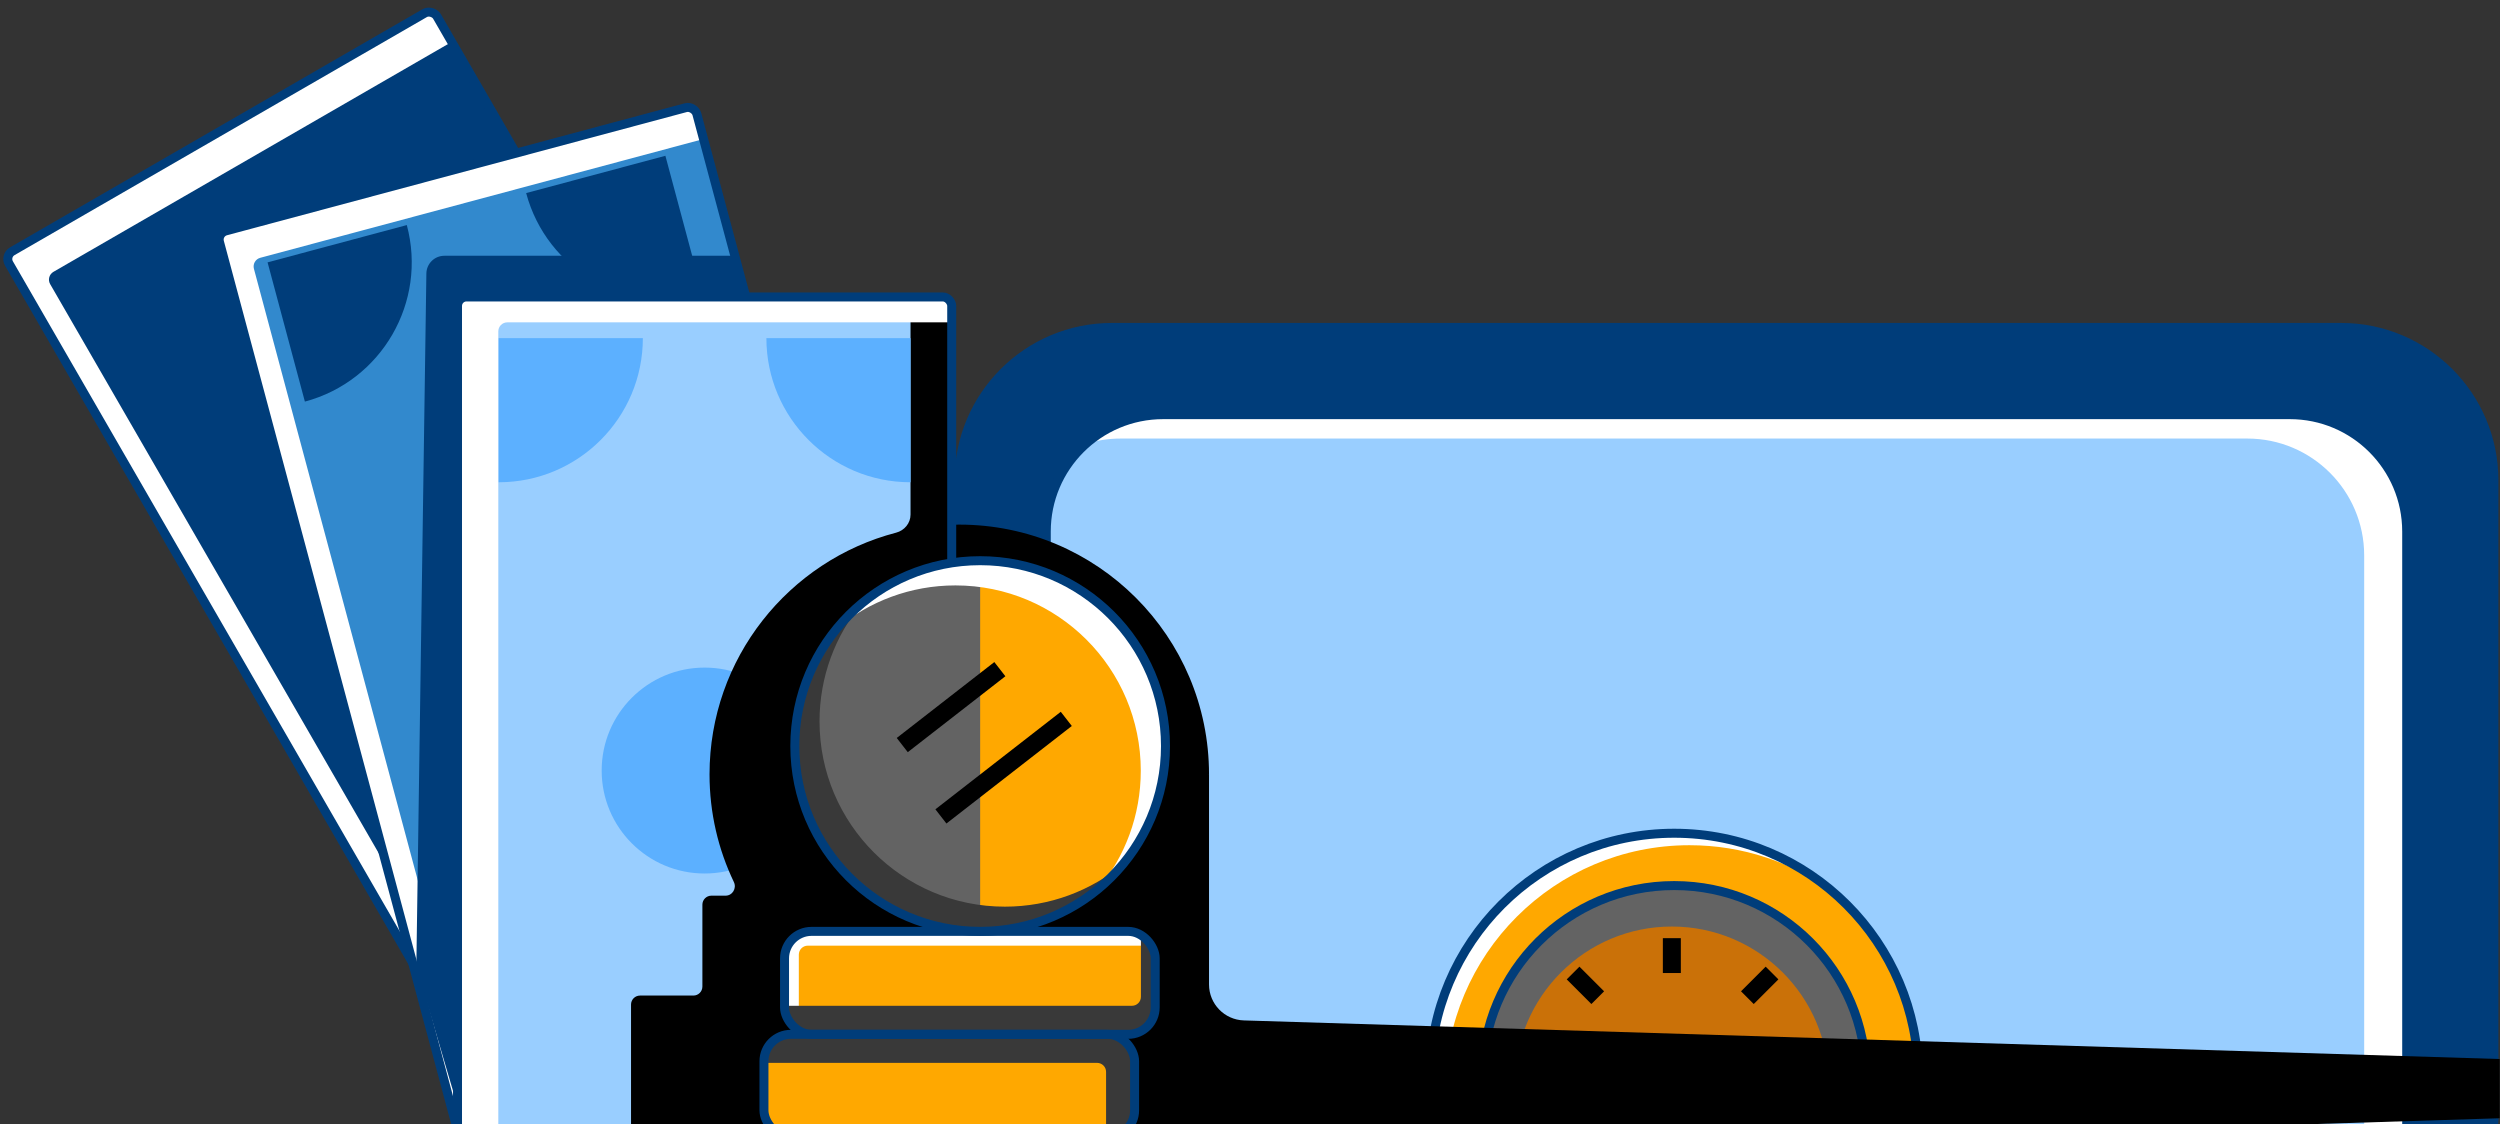 <svg width="278" height="125" viewBox="0 0 278 125" fill="none" xmlns="http://www.w3.org/2000/svg">
<rect x="0" y="0" width="278" height="125" fill="#333333" stroke="none"/>
<path d="M106.649 53.411C106.649 44.022 114.26 36.411 123.649 36.411H260.323C269.712 36.411 277.323 44.022 277.323 53.411V125.627H106.649V53.411Z" fill="#003D7A"/>
<path d="M106.649 53.411C106.649 44.022 114.26 36.411 123.649 36.411H260.323C269.712 36.411 277.323 44.022 277.323 53.411V124.627C277.323 125.179 276.875 125.627 276.323 125.627H107.649C107.097 125.627 106.649 125.179 106.649 124.627V53.411Z" stroke="#003D7A"/>
<path d="M116.345 59.109C116.345 51.929 122.166 46.109 129.345 46.109H254.625C261.804 46.109 267.625 51.929 267.625 59.109V125.627H116.345V59.109Z" fill="#99CEFF"/>
<path fill-rule="evenodd" clip-rule="evenodd" d="M120.759 49.349C121.978 48.971 123.274 48.767 124.618 48.767H249.897C257.077 48.767 262.897 54.587 262.897 61.767V125.627H267.626V59.109C267.626 51.929 261.806 46.109 254.626 46.109H129.347C126.055 46.109 123.049 47.332 120.759 49.349Z" fill="white"/>
<path d="M116.345 59.109C116.345 51.929 122.166 46.109 129.345 46.109H254.625C261.804 46.109 267.625 51.929 267.625 59.109V125.627H116.345V59.109Z" stroke="#003D7A"/>
<circle cx="186.168" cy="119.809" r="27.153" fill="#FFA800"/>
<path fill-rule="evenodd" clip-rule="evenodd" d="M170.289 141.837C164.43 136.856 160.713 129.432 160.713 121.14C160.713 106.144 172.87 93.988 187.866 93.988C193.795 93.988 199.28 95.888 203.745 99.112C199.008 95.086 192.872 92.656 186.168 92.656C171.172 92.656 159.015 104.813 159.015 119.809C159.015 128.876 163.459 136.905 170.289 141.837Z" fill="white"/>
<circle cx="186.168" cy="119.809" r="27.153" stroke="#003D7A"/>
<circle cx="186.168" cy="119.809" r="21.334" fill="#CA7108"/>
<g style="mix-blend-mode:overlay">
<path fill-rule="evenodd" clip-rule="evenodd" d="M186.167 141.143C197.95 141.143 207.502 131.591 207.502 119.809C207.502 108.026 197.95 98.474 186.167 98.474C174.385 98.474 164.833 108.026 164.833 119.809C164.833 131.591 174.385 141.143 186.167 141.143ZM185.909 137.917C195.542 137.917 203.351 130.108 203.351 120.475C203.351 110.841 195.542 103.032 185.909 103.032C176.275 103.032 168.466 110.841 168.466 120.475C168.466 130.108 176.275 137.917 185.909 137.917Z" fill="#636363"/>
</g>
<circle cx="186.168" cy="119.809" r="21.334" stroke="#003D7A"/>
<rect x="0.5" y="28.439" width="54.956" height="107.623" rx="1" transform="rotate(-30 0.5 28.439)" fill="#003D7A"/>
<path fill-rule="evenodd" clip-rule="evenodd" d="M1.366 27.939C0.888 28.215 0.724 28.827 1 29.305L53.811 120.777C54.087 121.255 54.699 121.419 55.177 121.143L56.754 120.233L5.578 31.594C5.302 31.116 5.466 30.505 5.944 30.228L50.229 4.661L48.593 1.827C48.317 1.349 47.706 1.185 47.227 1.461L1.366 27.939Z" fill="white"/>
<path d="M87.635 78.606C79.968 83.032 77.341 92.835 81.768 100.502L95.649 92.487L87.635 78.606Z" fill="#389FFF"/>
<path d="M47.973 101.506C55.639 97.079 65.442 99.706 69.869 107.373L55.987 115.387L47.973 101.506Z" fill="#389FFF"/>
<circle cx="50.631" cy="60.31" r="11.449" transform="rotate(-30 50.631 60.31)" fill="#389FFF"/>
<rect x="0.5" y="28.439" width="54.956" height="107.623" rx="1" transform="rotate(-30 0.5 28.439)" stroke="#003D7A"/>
<rect x="24.146" y="25.936" width="54.956" height="107.623" rx="1" transform="rotate(-15 24.146 25.936)" fill="#3289CD"/>
<path fill-rule="evenodd" clip-rule="evenodd" d="M25.112 25.677C24.578 25.82 24.262 26.368 24.405 26.901L51.742 128.925C51.885 129.458 52.433 129.775 52.967 129.632L54.828 129.133L28.236 29.89C28.093 29.357 28.41 28.808 28.944 28.666L78.233 15.458L77.488 12.678C77.346 12.144 76.797 11.828 76.264 11.971L25.112 25.677Z" fill="white"/>
<path d="M33.903 44.658C42.454 42.367 47.528 33.578 45.237 25.027L29.754 29.175L33.903 44.658Z" fill="#003D7A"/>
<path d="M78.14 32.805C69.589 35.096 60.8 30.021 58.508 21.471L73.991 17.322L78.14 32.805Z" fill="#003D7A"/>
<path d="M95.326 96.947C86.776 99.238 81.701 108.028 83.992 116.579L99.475 112.43L95.326 96.947Z" fill="#52ABFF"/>
<path d="M51.091 108.8C59.642 106.509 68.431 111.583 70.722 120.134L55.239 124.282L51.091 108.8Z" fill="#52ABFF"/>
<circle cx="64.32" cy="69.697" r="11.449" transform="rotate(-15 64.32 69.697)" fill="#52ABFF"/>
<rect x="24.146" y="25.936" width="54.956" height="107.623" rx="1" transform="rotate(-15 24.146 25.936)" stroke="#003D7A"/>
<path d="M47.413 30.412L46.297 107.44L50.89 123.058L83.051 34.166L81.677 28.441H49.413C48.32 28.441 47.429 29.319 47.413 30.412Z" fill="#003D7A"/>
<rect x="50.875" y="33.02" width="54.956" height="107.623" rx="1" fill="#99CEFF"/>
<circle cx="78.355" cy="85.685" r="11.449" fill="#5CB0FF"/>
<g style="mix-blend-mode:overlay">
<path d="M50.875 136.063V139.055C50.875 139.932 51.586 140.642 52.462 140.642H104.244C105.121 140.642 105.831 139.932 105.831 139.055V113.868C106.11 113.876 106.39 113.88 106.671 113.88C122.009 113.88 134.443 86.109 134.443 86.109C134.443 70.771 122.009 58.337 106.671 58.337C106.39 58.337 106.11 58.341 105.831 58.349V34.607C105.831 33.73 105.121 33.02 104.244 33.02H101.252V57.222C101.252 58.177 100.574 58.992 99.649 59.232C87.711 62.343 78.9 73.197 78.9 86.109C78.9 90.398 79.872 94.46 81.608 98.087C81.938 98.775 81.451 99.598 80.689 99.598H79.106C78.554 99.598 78.106 100.046 78.106 100.598V109.707C78.106 110.259 77.658 110.707 77.106 110.707H71.171C70.619 110.707 70.171 111.154 70.171 111.707V126.576H97.15L93.401 110.511C95.822 111.83 98.462 112.8 101.252 113.352V132.889C101.252 134.642 99.831 136.063 98.078 136.063H50.875Z" fill="black"/>
<path d="M117.001 85.463L134.443 86.109V108.073V109.473C134.443 111.634 136.16 113.405 138.32 113.471L277.963 117.764V124.35L117.001 129.392V85.463Z" fill="black"/>
</g>
<path fill-rule="evenodd" clip-rule="evenodd" d="M51.876 33.02C51.323 33.02 50.876 33.468 50.876 34.02V139.642C50.876 140.195 51.323 140.642 51.876 140.642H55.412V36.846C55.412 36.294 55.86 35.846 56.412 35.846H105.832V34.02C105.832 33.468 105.384 33.02 104.832 33.02H51.876Z" fill="white"/>
<path d="M55.456 53.628C64.309 53.628 71.485 46.451 71.485 37.599H55.456V53.628Z" fill="#5CB0FF"/>
<path d="M101.252 53.628C92.4 53.628 85.223 46.451 85.223 37.599H101.252V53.628Z" fill="#5CB0FF"/>
<path d="M101.252 120.033C92.4 120.033 85.223 127.21 85.223 136.062L99.252 136.062C100.357 136.062 101.252 135.167 101.252 134.062L101.252 120.033Z" fill="#5CB0FF"/>
<rect x="50.875" y="33.02" width="54.956" height="107.623" rx="1" stroke="#003D7A"/>
<rect x="87.24" y="103.569" width="41.217" height="11.449" rx="3" fill="#FFA800"/>
<path fill-rule="evenodd" clip-rule="evenodd" d="M90.242 103.569C88.585 103.569 87.242 104.912 87.242 106.569V112.018C87.242 113.164 87.884 114.16 88.829 114.665V106.156C88.829 105.603 89.277 105.156 89.829 105.156H128.106C127.6 104.211 126.605 103.569 125.459 103.569H90.242Z" fill="white"/>
<g style="mix-blend-mode:overlay">
<path fill-rule="evenodd" clip-rule="evenodd" d="M87.242 111.844V112.018C87.242 113.675 88.585 115.018 90.242 115.018H125.459C127.115 115.018 128.459 113.675 128.459 112.018V106.569C128.459 105.422 127.816 104.426 126.871 103.921V110.844C126.871 111.396 126.423 111.844 125.871 111.844H87.242Z" fill="#393939"/>
</g>
<rect x="84.951" y="115.017" width="41.217" height="11.449" rx="3" fill="#FFA800"/>
<g style="mix-blend-mode:overlay">
<path fill-rule="evenodd" clip-rule="evenodd" d="M87.951 115.017C86.294 115.017 84.951 116.36 84.951 118.017V118.191H121.995C122.547 118.191 122.995 118.639 122.995 119.191V126.466H123.168C124.825 126.466 126.168 125.123 126.168 123.466V118.017C126.168 116.36 124.825 115.017 123.168 115.017H87.951Z" fill="#393939"/>
</g>
<rect x="87.24" y="103.569" width="41.217" height="11.449" rx="3" stroke="#003D7A"/>
<rect x="84.951" y="115.017" width="41.217" height="11.449" rx="3" stroke="#003D7A"/>
<circle cx="108.994" cy="82.958" r="20.609" fill="#FFA800"/>
<g style="mix-blend-mode:overlay">
<path fill-rule="evenodd" clip-rule="evenodd" d="M108.993 62.35C97.611 62.35 88.385 71.577 88.385 82.958C88.385 94.34 97.611 103.566 108.993 103.567V62.35Z" fill="#636363"/>
</g>
<g style="mix-blend-mode:overlay">
<path fill-rule="evenodd" clip-rule="evenodd" d="M124.877 96.092C121.311 99.045 116.733 100.82 111.741 100.82C100.359 100.82 91.132 91.593 91.132 80.211C91.132 75.221 92.906 70.645 95.858 67.079C91.293 70.859 88.385 76.57 88.385 82.96C88.385 94.342 97.612 103.568 108.993 103.568C115.385 103.568 121.097 100.659 124.877 96.092Z" fill="#393939"/>
</g>
<path fill-rule="evenodd" clip-rule="evenodd" d="M122.133 98.835C126.695 95.055 129.602 89.346 129.602 82.958C129.602 71.576 120.375 62.349 108.993 62.349C102.6 62.349 96.887 65.26 93.107 69.829C96.674 66.874 101.253 65.098 106.246 65.098C117.628 65.098 126.855 74.324 126.855 85.706C126.855 90.695 125.082 95.27 122.133 98.835Z" fill="white"/>
<circle cx="108.994" cy="82.958" r="20.609" stroke="#003D7A"/>
<g style="mix-blend-mode:overlay">
<path d="M101.12 82.237L107.303 77.428L110.394 75.024" stroke="black" stroke-width="2" stroke-linecap="square"/>
</g>
<g style="mix-blend-mode:overlay">
<path d="M105.418 90.172L117.783 80.554" stroke="black" stroke-width="2" stroke-linecap="square"/>
</g>
<g style="mix-blend-mode:overlay">
<path d="M185.909 104.324V108.2" stroke="black" stroke-width="2"/>
<path d="M174.927 108.2L177.668 110.941" stroke="black" stroke-width="2"/>
<path d="M197.049 108.2L194.308 110.941" stroke="black" stroke-width="2"/>
<path d="M201.928 117.244L198.184 118.248" stroke="black" stroke-width="2"/>
<path d="M169.759 117.244L173.503 118.248" stroke="black" stroke-width="2"/>
</g>
</svg>
